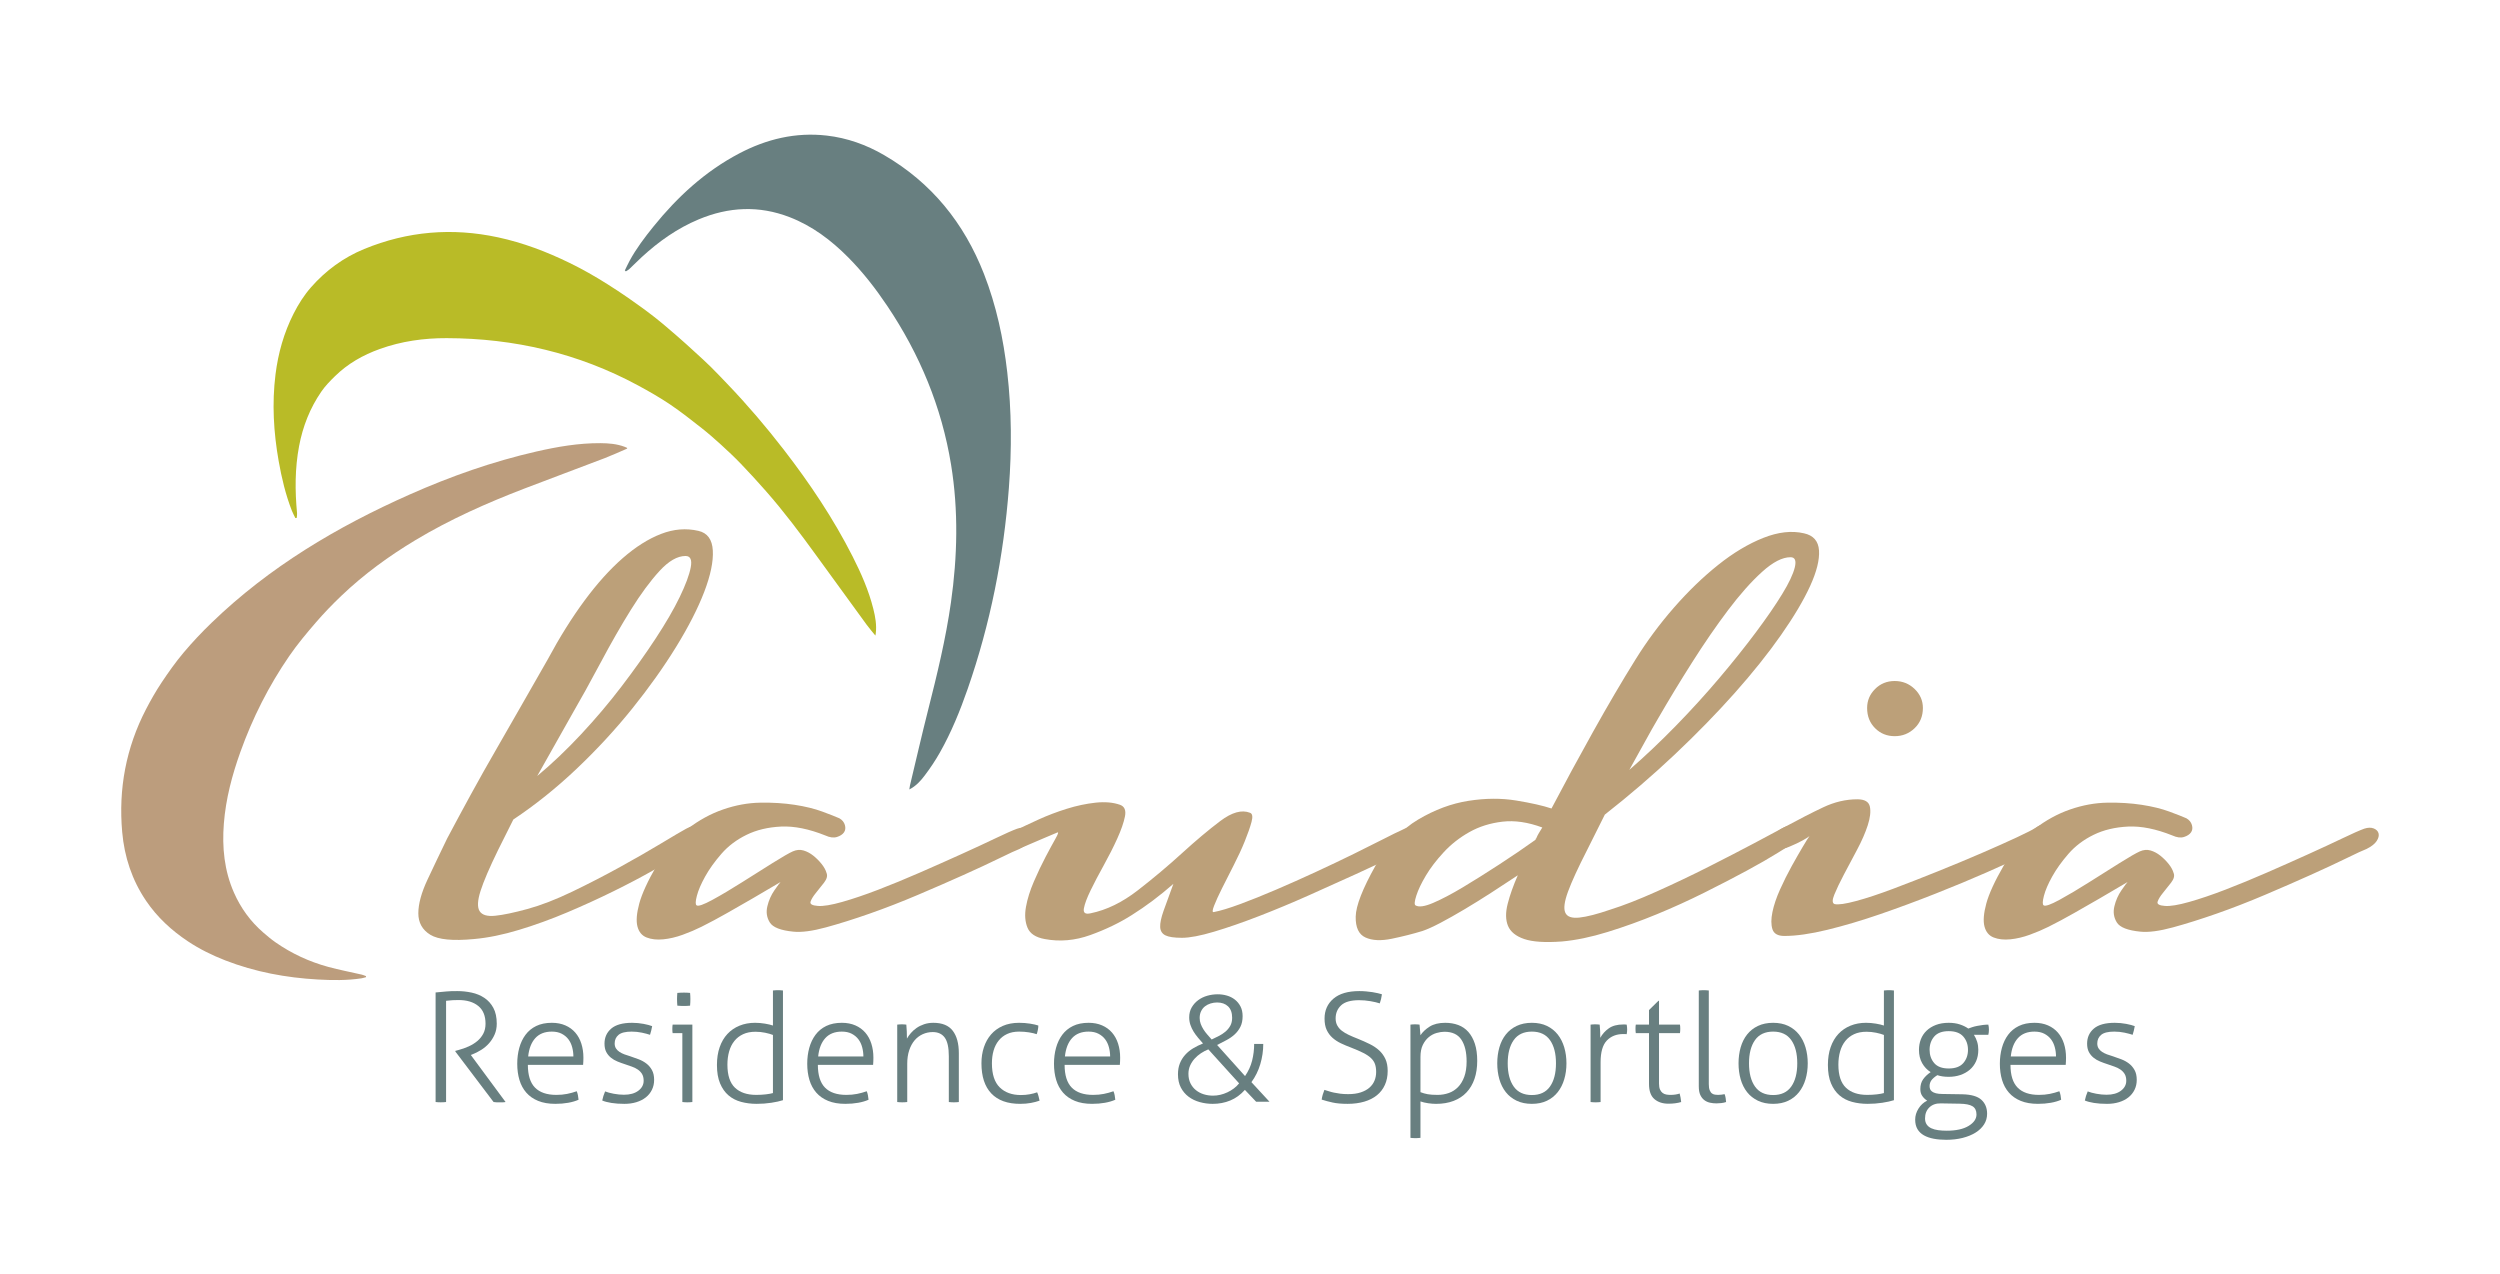 <?xml version="1.0" encoding="utf-8"?>
<!-- Generator: Adobe Illustrator 16.0.3, SVG Export Plug-In . SVG Version: 6.00 Build 0)  -->
<!DOCTYPE svg PUBLIC "-//W3C//DTD SVG 1.1//EN" "http://www.w3.org/Graphics/SVG/1.1/DTD/svg11.dtd">
<svg version="1.1" id="Ebene_1" xmlns="http://www.w3.org/2000/svg" xmlns:xlink="http://www.w3.org/1999/xlink" x="0px" y="0px"
	 width="2130.644px" height="1086.182px" viewBox="0 0 2130.644 1086.182" enable-background="new 0 0 2130.644 1086.182"
	 xml:space="preserve">
<g>
	<path fill-rule="evenodd" clip-rule="evenodd" fill="#B9BB27" d="M251.725,441.53c-1.006-2.083-2.129-4.121-2.97-6.259
		c-5.349-13.688-8.708-27.909-11.26-42.331c-4.324-24.472-5.775-49.063-2.702-73.786c2.266-18.145,7.145-35.513,15.448-51.885
		c4.115-8.111,8.958-15.758,14.913-22.524c12.54-14.237,27.604-25.276,45.218-32.516c36.954-15.197,75.043-18.367,114.086-9.954
		c21.245,4.576,41.393,12.244,60.891,21.75c11.054,5.389,21.708,11.448,32.101,18.009c6.091,3.848,12.145,7.801,18.063,11.93
		c7.35,5.158,14.699,10.364,21.771,15.895c6.773,5.271,13.264,10.917,19.77,16.539c5.18,4.455,10.228,9.099,15.271,13.714
		c4.501,4.097,9.01,8.18,13.338,12.445c4.854,4.774,9.526,9.758,14.24,14.672c17.13,17.872,33.162,36.673,48.276,56.274
		c22.064,28.573,42.072,58.457,58.445,90.693c7.258,14.325,13.741,28.988,17.659,44.658c1.732,6.845,2.962,13.8,2.106,20.918
		c-0.055,0.446-0.143,0.892-0.315,1.909c-2.673-3.288-5.194-6.137-7.431-9.208c-14.34-19.648-28.635-39.313-42.908-59.016
		c-13.661-18.846-27.619-37.463-42.998-54.949c-6.964-7.917-14.086-15.711-21.396-23.317c-5.396-5.61-11.105-10.94-16.851-16.2
		c-5.29-4.804-10.654-9.545-16.256-13.945c-8.914-6.988-17.791-14.046-27.148-20.353c-8.796-5.924-18.015-11.188-27.343-16.227
		c-50.868-27.466-105.456-40.134-163.075-40.279c-19.442-0.051-38.54,2.618-56.947,9.235c-14.351,5.126-27.365,12.533-38.276,23.244
		c-4.174,4.078-8.326,8.34-11.611,13.139c-9.667,14.03-15.761,29.621-18.929,46.382c-3.579,18.993-3.551,38.089-1.729,57.249
		c0.125,1.292-0.173,2.632-0.279,3.936C252.514,441.433,252.117,441.49,251.725,441.53z"/>
	<path fill-rule="evenodd" clip-rule="evenodd" fill="#BC9D7D" d="M534.473,382.336c-6.329,2.708-12.577,5.604-18.983,8.077
		c-22.806,8.713-45.666,17.192-68.442,25.924c-32.079,12.321-63.409,26.238-92.929,43.953
		c-22.641,13.604-43.893,29.088-63.038,47.334c-7.644,7.284-15.037,14.931-21.936,22.941c-7.948,9.206-15.79,18.6-22.666,28.599
		c-17.409,25.348-31.194,52.616-41.572,81.59c-7.107,19.812-12.464,40.04-14.127,61.122c-1.604,20.3,0.341,40.126,8.66,58.972
		c5.778,13.077,13.987,24.392,24.792,33.784c3.418,2.976,6.897,5.895,10.605,8.486c13.701,9.556,28.709,16.497,44.796,20.891
		c9.49,2.585,19.183,4.42,28.753,6.627c1.237,0.293,2.387,0.848,3.58,1.281c-0.019,0.304-0.056,0.58-0.074,0.885
		c-1.292,0.326-2.555,0.782-3.848,0.98c-12.367,1.88-24.783,1.689-37.203,0.999c-27.09-1.527-53.504-6.417-78.864-16.285
		c-11.187-4.354-21.881-9.619-31.889-16.284c-13.979-9.309-26.124-20.513-35.585-34.475c-12.012-17.709-18.487-37.433-20.368-58.612
		c-3.277-36.811,3.265-71.831,20.321-104.697c4.026-7.773,8.399-15.423,13.234-22.707c5.837-8.743,11.945-17.401,18.689-25.425
		c7.519-8.937,15.573-17.485,23.98-25.586c49.154-47.496,106.891-81.798,168.959-109.334
		c34.777-15.419,70.543-28.045,107.685-36.537c17.988-4.114,36.131-7.258,54.678-7.154c7.067,0.039,14.087,0.61,20.783,3.143
		c0.697,0.259,1.34,0.589,2.008,0.892C534.483,381.924,534.462,382.134,534.473,382.336z"/>
	<path fill-rule="evenodd" clip-rule="evenodd" fill="#687F80" d="M532.523,230.488c1.344-2.741,2.606-5.543,4.061-8.231
		c5.697-10.496,12.89-19.982,20.356-29.221c20.441-25.313,44.04-47.024,73.05-62.269c23.355-12.275,48.092-18.246,74.595-15.223
		c17.475,2.006,33.731,7.826,48.886,16.633c40.482,23.536,68.163,57.886,85.12,101.25c10.536,27.021,16.554,55.108,19.847,83.83
		c3.763,32.806,3.869,65.66,1.392,98.539c-4.453,58.592-15.813,115.788-35.123,171.331c-6.501,18.67-13.936,36.979-23.689,54.22
		c-3.826,6.764-8.165,13.277-12.864,19.472c-3.499,4.644-7.482,9.12-13.19,12.009c0.217-1.307,0.315-2.411,0.565-3.469
		c5.125-21.423,10.044-42.887,15.455-64.246c7.685-30.332,15.085-60.709,19.473-91.734c5.54-39.101,6.461-78.208,0.103-117.324
		c-7.992-49.188-26.7-94.083-54.399-135.355c-9.897-14.738-20.735-28.724-33.258-41.338c-14.486-14.589-30.646-26.829-49.99-34.302
		c-26.051-10.079-51.911-8.798-77.488,1.913c-18.18,7.604-33.991,18.802-48.419,32.069c-3.62,3.337-7.057,6.854-10.646,10.228
		c-0.852,0.811-1.965,1.345-2.97,2.023C533.097,231.033,532.81,230.758,532.523,230.488z"/>
	<g>
		<path fill="#BCA079" d="M381.075,714.632c6.264-11.834,12.967-24.289,20.107-37.347c7.133-13.059,14.534-26.194,22.196-39.434
			c7.658-13.227,15.15-26.288,22.46-39.174c7.313-12.876,14.273-25.072,20.894-36.561c10.096-18.804,20.544-35.519,31.341-50.14
			c10.789-14.627,21.675-26.719,32.645-36.302c10.969-9.573,21.847-16.455,32.644-20.632c10.786-4.18,21.414-5.042,31.862-2.612
			c7.658,1.746,11.748,7.314,12.27,16.715c0.528,9.402-1.913,21.151-7.302,35.256c-5.412,14.105-13.415,29.77-24.032,47.009
			c-10.628,17.235-23.07,34.733-37.347,52.491c-14.281,17.757-30.03,34.823-47.267,51.189c-17.24,16.372-35.258,30.816-54.063,43.35
			l-13.055,26.117c-7.316,14.975-12.276,26.555-14.887,34.733c-2.613,8.188-2.874,13.932-0.785,17.234
			c2.088,3.315,6.526,4.622,13.315,3.921c6.795-0.694,15.937-2.61,27.424-5.747c11.494-3.133,24.288-8.095,38.389-14.881
			c14.105-6.795,27.766-13.844,41.004-21.156c13.231-7.314,24.891-14.014,34.997-20.112c10.093-6.091,17.054-10.181,20.89-12.275
			c3.833-2.087,7.053-2.873,9.659-2.346c2.617,0.519,4.354,1.562,5.228,3.129c0.863,1.571,0.955,3.484,0.257,5.744
			c-0.693,2.27-2.265,4.271-4.695,6.011c-1.744,1.042-6.002,3.656-12.798,7.834c-6.792,4.18-15.235,9.14-25.331,14.883
			c-10.104,5.748-21.506,11.755-34.212,18.019c-12.713,6.271-25.853,12.274-39.436,18.018c-13.58,5.752-27.248,10.712-41,14.888
			c-13.76,4.182-26.558,6.795-38.394,7.838c-18.1,1.744-30.552,0.519-37.344-3.657c-6.787-4.182-10.188-10.272-10.188-18.282
			c0-8.007,2.614-17.578,7.838-28.726C369.581,738.488,375.157,726.828,381.075,714.632z M457.855,661.357
			c12.533-10.448,24.981-22.282,37.347-35.521c12.354-13.227,23.845-26.805,34.469-40.737c10.62-13.927,20.279-27.502,28.988-40.743
			c8.7-13.229,15.58-25.072,20.628-35.517c5.052-10.446,8.187-18.881,9.405-25.333c1.212-6.436-0.261-9.661-4.438-9.661
			c-6.968,0-14.365,4.27-22.195,12.798c-7.838,8.535-15.934,19.505-24.289,32.904c-8.355,13.407-16.895,28.292-25.596,44.657
			c-8.708,16.372-17.589,32.385-26.638,48.054L457.855,661.357z"/>
		<path fill="#BCA079" d="M703.341,712.019c-13.929-5.562-26.47-8.089-37.604-7.57c-11.152,0.523-20.984,2.869-29.513,7.051
			c-8.536,4.176-15.672,9.582-21.418,16.192c-5.745,6.617-10.363,13.059-13.836,19.329c-3.484,6.267-5.838,11.748-7.053,16.447
			c-1.227,4.701-1.304,7.409-0.261,8.099c1.388,1.042,5.914-0.52,13.576-4.701c7.658-4.176,16.014-9.142,25.074-14.885
			c9.049-5.748,17.758-11.23,26.113-16.451c8.359-5.224,14.104-8.532,17.236-9.925c3.139-1.389,6.182-1.65,9.141-0.787
			c2.955,0.874,5.746,2.355,8.359,4.44c2.61,2.091,4.96,4.442,7.053,7.051c2.089,2.614,3.477,5.142,4.178,7.575
			c1.043,2.439,0.342,5.225-2.089,8.358c-2.441,3.137-4.795,6.098-7.056,8.88c-2.27,2.787-3.741,5.22-4.436,7.315
			c-0.704,2.085,1.389,3.31,6.264,3.652c4.526,0.351,11.402-0.783,20.632-3.394c9.226-2.614,19.501-6.091,30.82-10.448
			c11.311-4.354,23.153-9.222,35.515-14.624c12.36-5.393,24.108-10.617,35.258-15.672c11.143-5.039,20.894-9.573,29.249-13.576
			c8.355-4,14.445-6.702,18.282-8.099c3.135-1.042,5.826-1.122,8.095-0.259c2.258,0.874,3.657,2.267,4.182,4.176
			c0.518,1.92,0,4.097-1.571,6.527c-1.567,2.44-4.438,4.701-8.616,6.794c-2.794,1.044-8.447,3.658-16.976,7.834
			c-8.536,4.182-18.8,8.969-30.816,14.362c-12.012,5.404-24.985,11.058-38.914,16.979c-13.929,5.919-27.601,11.23-41.004,15.931
			c-13.403,4.701-25.849,8.616-37.344,11.751c-11.49,3.133-20.72,4.357-27.681,3.652c-10.8-1.044-17.5-3.652-20.11-7.831
			c-2.61-4.18-3.315-8.791-2.089-13.846c1.215-5.042,3.216-9.569,6.01-13.58c2.779-3.996,4.52-6.347,5.221-7.047
			c-0.701,0.345-3.224,1.827-7.574,4.441c-4.357,2.606-9.843,5.83-16.45,9.66c-6.623,3.838-13.764,7.924-21.418,12.275
			c-7.662,4.358-14.979,8.269-21.939,11.753c-4.879,2.434-10.184,4.701-15.929,6.788c-5.745,2.091-11.308,3.394-16.712,3.917
			c-5.396,0.523-10.099,0-14.104-1.571c-3.998-1.562-6.611-4.701-7.834-9.4c-1.216-4.701-0.694-11.228,1.567-19.586
			c2.269-8.357,7.229-19.147,14.887-32.383c7.661-13.228,16.369-23.584,26.113-31.075c9.743-7.484,19.931-13.059,30.559-16.715
			c10.617-3.659,21.153-5.567,31.602-5.744c10.441-0.174,20.188,0.44,29.245,1.826c9.05,1.394,16.888,3.313,23.507,5.748
			c6.611,2.439,11.487,4.358,14.626,5.744c2.43,1.397,3.998,3.313,4.699,5.744c0.69,2.441,0.433,4.53-0.782,6.27
			c-1.227,1.744-3.227,3.047-6.006,3.917C710.474,714.199,707.17,713.77,703.341,712.019z"/>
		<path fill="#BCA079" d="M865.255,707.842c5.569-2.784,12.185-5.914,19.854-9.402c7.651-3.477,15.662-6.527,24.021-9.142
			c8.354-2.611,16.534-4.344,24.553-5.218c8.003-0.866,14.964-0.264,20.893,1.826c3.825,1.394,5.217,4.705,4.174,9.923
			c-1.042,5.225-3.22,11.487-6.531,18.802s-7.141,14.885-11.487,22.719c-4.357,7.838-8.098,14.979-11.229,21.416
			c-3.132,6.45-5.056,11.581-5.745,15.412c-0.701,3.833,1.215,5.22,5.745,4.176c13.579-2.779,26.979-9.311,40.218-19.588
			c13.23-10.264,25.765-20.802,37.607-31.596c11.832-10.792,22.721-19.933,32.645-27.424c9.927-7.484,18.363-9.833,25.331-7.051
			c2.089,0.701,2.526,3.315,1.311,7.834c-1.226,4.527-3.139,10.011-5.749,16.455c-2.61,6.445-5.745,13.232-9.405,20.366
			c-3.649,7.141-6.968,13.671-9.92,19.588c-2.963,5.925-5.224,10.888-6.788,14.885c-1.567,4.011-1.659,5.839-0.265,5.488
			c5.57-1.048,13.059-3.308,22.461-6.792c9.401-3.475,19.586-7.573,30.556-12.274c10.974-4.699,22.28-9.743,33.951-15.144
			c11.659-5.396,22.46-10.531,32.383-15.412c9.92-4.874,18.455-9.141,25.596-12.798c7.134-3.654,11.925-6.004,14.366-7.051
			c4.519-2.43,8.263-3.473,11.229-3.13c2.952,0.346,4.872,1.483,5.738,3.389c0.866,1.922,0.521,4.271-1.039,7.054
			c-1.567,2.792-4.625,5.575-9.145,8.358c-1.392,0.701-6.183,3.051-14.366,7.05c-8.187,4.009-18.363,8.798-30.551,14.365
			c-12.196,5.575-25.512,11.577-39.961,18.019c-14.45,6.448-28.643,12.361-42.564,17.759c-13.936,5.404-26.727,9.844-38.39,13.317
			c-11.671,3.488-20.812,5.228-27.424,5.228c-6.618,0-11.318-0.698-14.101-2.095c-2.79-1.386-4.273-3.735-4.446-7.046
			c-0.172-3.306,0.786-7.917,2.878-13.846c2.09-5.916,4.869-13.576,8.356-22.978c-11.491,10.102-23.334,18.979-35.52,26.637
			c-10.448,6.617-22.195,12.274-35.254,16.974c-13.059,4.701-26.036,5.839-38.915,3.398c-7.661-1.386-12.533-4.613-14.622-9.665
			c-2.093-5.039-2.533-10.968-1.307-17.761c1.215-6.789,3.477-14.008,6.787-21.677c3.309-7.649,6.616-14.621,9.928-20.887
			c3.304-6.271,6.087-11.404,8.355-15.412c2.262-3.996,2.874-5.823,1.828-5.481c-3.484,1.394-7.401,3.047-11.752,4.962
			c-4.357,1.917-9.842,4.266-16.45,7.047c-3.139,1.396-5.918,1.751-8.359,1.05c-2.431-0.698-4.086-1.826-4.96-3.397
			c-0.866-1.566-0.866-3.398,0-5.483C860.647,711.499,862.476,709.59,865.255,707.842z"/>
		<path fill="#BCA079" d="M1172.373,737.614c10.103-17.758,22.199-30.816,36.3-39.174c14.102-8.357,28.375-13.661,42.832-15.927
			c14.439-2.26,28.022-2.354,40.736-0.261c12.709,2.087,22.717,4.357,30.033,6.788c11.139-21.234,22.981-43.09,35.516-65.548
			c12.544-22.461,24.549-42.915,36.043-61.375c9.747-15.67,20.71-30.464,32.905-44.394c12.188-13.927,24.722-26.029,37.611-36.303
			c12.871-10.27,25.669-17.932,38.387-22.983c12.706-5.046,24.284-6.349,34.733-3.917c8.006,1.75,12.275,6.621,12.797,14.626
			c0.518,8.016-2.012,18.108-7.57,30.292c-5.576,12.196-13.847,26.117-24.813,41.786c-10.966,15.672-24.119,32.121-39.433,49.361
			c-15.33,17.234-32.383,34.733-51.194,52.491c-18.8,17.763-38.65,34.823-59.535,51.186l-15.151,30.297
			c-7.658,14.975-13.055,26.73-16.193,35.26c-3.136,8.53-3.918,14.542-2.343,18.018c1.557,3.484,5.559,4.877,12.005,4.178
			c6.443-0.694,15.231-2.953,26.382-6.792c11.142-3.477,24.284-8.618,39.432-15.404c15.151-6.795,29.942-13.844,44.399-21.156
			c14.439-7.314,27.42-14.014,38.915-20.112c11.486-6.091,19.145-10.181,22.981-12.275c3.473-2.087,6.432-2.873,8.873-2.346
			c2.435,0.519,4.182,1.562,5.228,3.129c1.047,1.571,1.219,3.484,0.519,5.744c-0.698,2.27-2.266,4.271-4.699,6.011
			c-1.748,1.042-6.095,3.743-13.056,8.093c-6.975,4.358-15.756,9.4-26.377,15.153c-10.628,5.744-22.545,11.928-35.783,18.538
			c-13.234,6.622-26.814,12.798-40.735,18.542c-13.937,5.744-27.945,10.799-42.047,15.144c-14.101,4.365-27.082,7.056-38.914,8.099
			c-14.281,1.046-24.994,0.354-32.127-2.087c-7.141-2.432-11.744-6.181-13.837-11.23c-2.089-5.044-2.177-11.311-0.264-18.802
			c1.912-7.483,4.783-15.583,8.616-24.289c-7.306,4.877-14.876,9.845-22.718,14.887c-7.834,5.048-15.404,9.749-22.721,14.101
			c-7.313,4.358-14.101,8.185-20.367,11.493c-6.274,3.31-11.495,5.665-15.677,7.051c-8.015,2.436-16.616,4.617-25.853,6.527
			c-9.219,1.92-16.715,1.565-22.453-1.048c-5.749-2.606-8.528-8.522-8.362-17.758
			C1155.577,772.006,1161.234,757.464,1172.373,737.614z M1309.22,714.632c0.693-1.736,1.477-3.302,2.35-4.701
			c0.866-1.386,1.832-2.952,2.871-4.699c-12.196-4.521-23.503-6.177-33.951-4.962c-10.448,1.225-19.847,4.178-28.202,8.879
			c-8.359,4.699-15.669,10.446-21.936,17.238c-6.274,6.787-11.322,13.404-15.147,19.845c-3.84,6.449-6.531,12.106-8.099,16.976
			c-1.567,4.881-1.828,7.667-0.782,8.358c2.779,1.748,7.835,1.042,15.141-2.088c7.313-3.137,15.756-7.573,25.339-13.316
			c9.573-5.751,19.85-12.188,30.808-19.329c10.978-7.133,21.333-14.186,31.088-21.157
			C1308.698,714.986,1308.867,714.632,1309.22,714.632z M1413.155,612.259c-3.48,5.929-7.232,12.535-11.23,19.848
			c-4.002,7.315-8.443,15.325-13.319,24.026c13.591-11.831,26.906-24.459,39.961-37.867c13.063-13.405,25.335-26.904,36.822-40.48
			c11.494-13.582,21.852-26.548,31.081-38.915c9.225-12.352,16.714-23.239,22.452-32.645c5.757-9.401,9.317-16.976,10.713-22.721
			c1.384-5.744,0.173-8.616-3.653-8.616c-6.968,0-15.066,4.175-24.285,12.533c-9.236,8.357-18.892,19.245-28.995,32.645
			c-10.099,13.413-20.286,28.204-30.552,44.399C1431.875,580.659,1422.212,596.59,1413.155,612.259z"/>
		<path fill="#BCA079" d="M1520.232,705.232c12.883-6.96,24.112-12.708,33.694-17.234c9.574-4.525,19.229-6.795,28.984-6.795
			c6.271,0,9.831,2.094,10.705,6.27c0.866,4.182,0.265,9.492-1.828,15.929c-2.089,6.45-5.14,13.411-9.131,20.895
			c-4.016,7.491-7.76,14.545-11.233,21.151c-3.487,6.617-6.183,12.274-8.095,16.976c-1.924,4.701-1.832,7.401,0.257,8.097
			c3.139,0.701,9.226-0.172,18.279-2.614c9.057-2.429,19.593-5.916,31.608-10.443c12.005-4.521,24.715-9.484,38.122-14.885
			c13.399-5.393,25.944-10.62,37.611-15.672c11.659-5.042,21.583-9.479,29.77-13.317c8.18-3.831,13.319-6.441,15.412-7.834
			c3.473-2.434,6.695-3.398,9.654-2.875c2.963,0.521,4.968,1.658,6.014,3.394c1.047,1.751,1.047,4.011,0,6.795
			c-1.046,2.786-3.487,5.218-7.316,7.306c-2.085,1.044-7.665,3.752-16.715,8.099c-9.054,4.358-20.111,9.4-33.166,15.147
			c-13.055,5.744-27.508,11.755-43.349,18.018c-15.849,6.267-31.603,12.105-47.268,17.499c-15.676,5.4-30.65,9.841-44.921,13.317
			c-14.287,3.484-26.469,5.225-36.562,5.225c-5.568,0-8.964-1.91-10.183-5.744c-1.224-3.827-1.224-8.7,0-14.624
			c1.219-5.918,3.388-12.361,6.523-19.325c3.131-6.964,6.438-13.582,9.919-19.852c3.48-6.265,6.612-11.748,9.409-16.449
			c2.779-4.701,4.699-7.747,5.738-9.141c-0.701,0.701-2.606,1.914-5.738,3.655c-3.135,1.748-6.795,3.487-10.969,5.22
			c-3.841,1.751-6.869,2.184-9.146,1.311c-2.258-0.867-3.737-2.261-4.435-4.181c-0.694-1.909-0.437-4.176,0.782-6.79
			C1513.882,709.149,1516.407,706.979,1520.232,705.232z M1638.805,603.379c0,6.971-2.356,12.715-7.056,17.237
			c-4.703,4.53-10.36,6.792-16.972,6.792c-6.623,0-12.196-2.262-16.716-6.792c-4.533-4.522-6.795-10.266-6.795-17.237
			c0-6.263,2.262-11.662,6.795-16.192c4.52-4.52,10.093-6.787,16.716-6.787c6.611,0,12.269,2.267,16.972,6.787
			C1636.448,591.717,1638.805,597.116,1638.805,603.379z"/>
		<path fill="#BCA079" d="M1851.371,712.019c-13.93-5.562-26.462-8.089-37.604-7.57c-11.146,0.523-20.984,2.869-29.513,7.051
			c-8.535,4.176-15.669,9.582-21.414,16.192c-5.749,6.617-10.36,13.059-13.837,19.329c-3.487,6.267-5.841,11.748-7.053,16.447
			c-1.226,4.701-1.303,7.409-0.264,8.099c1.388,1.042,5.922-0.52,13.583-4.701c7.651-4.176,16.015-9.142,25.067-14.885
			c9.046-5.748,17.761-11.23,26.116-16.451c8.359-5.224,14.102-8.532,17.236-9.925c3.139-1.389,6.183-1.65,9.142-0.787
			c2.955,0.874,5.741,2.355,8.355,4.44c2.614,2.091,4.964,4.442,7.061,7.051c2.084,2.614,3.469,5.142,4.17,7.575
			c1.046,2.439,0.349,5.225-2.086,8.358c-2.44,3.137-4.798,6.098-7.059,8.88c-2.266,2.787-3.741,5.22-4.429,7.315
			c-0.708,2.085,1.385,3.31,6.26,3.652c4.526,0.351,11.403-0.783,20.632-3.394c9.227-2.614,19.502-6.091,30.816-10.448
			c11.314-4.354,23.155-9.222,35.516-14.624c12.361-5.393,24.112-10.617,35.262-15.672c11.142-5.039,20.889-9.573,29.248-13.576
			c8.355-4,14.45-6.702,18.283-8.099c3.135-1.042,5.822-1.122,8.091-0.259c2.259,0.874,3.66,2.267,4.182,4.176
			c0.518,1.92,0,4.097-1.568,6.527c-1.566,2.44-4.438,4.701-8.616,6.794c-2.797,1.044-8.447,3.658-16.971,7.834
			c-8.543,4.182-18.805,8.969-30.816,14.362c-12.016,5.404-24.993,11.058-38.915,16.979c-13.937,5.919-27.607,11.23-41.008,15.931
			c-13.402,4.701-25.852,8.616-37.346,11.751c-11.487,3.133-20.717,4.357-27.677,3.652c-10.801-1.044-17.497-3.652-20.111-7.831
			c-2.605-4.18-3.315-8.791-2.088-13.846c1.215-5.042,3.216-9.569,6.006-13.58c2.778-3.996,4.519-6.347,5.228-7.047
			c-0.709,0.345-3.234,1.827-7.577,4.441c-4.354,2.606-9.839,5.83-16.455,9.66c-6.618,3.838-13.759,7.924-21.413,12.275
			c-7.662,4.358-14.975,8.269-21.936,11.753c-4.883,2.434-10.191,4.701-15.934,6.788c-5.745,2.091-11.307,3.394-16.715,3.917
			c-5.393,0.523-10.092,0-14.101-1.571c-3.998-1.562-6.604-4.701-7.834-9.4c-1.22-4.701-0.698-11.228,1.567-19.586
			c2.269-8.357,7.231-19.147,14.887-32.383c7.658-13.228,16.366-23.584,26.113-31.075c9.739-7.484,19.931-13.059,30.555-16.715
			c10.621-3.659,21.157-5.567,31.605-5.744c10.44-0.174,20.188,0.44,29.241,1.826c9.057,1.394,16.89,3.313,23.51,5.748
			c6.607,2.439,11.487,4.358,14.622,5.744c2.431,1.397,3.997,3.313,4.698,5.744c0.694,2.441,0.438,4.53-0.781,6.27
			c-1.223,1.744-3.223,3.047-6.006,3.917C1858.503,714.199,1855.204,713.77,1851.371,712.019z"/>
	</g>
	<g>
		<path fill="#687F80" d="M371.24,845.828c1.898-0.173,3.558-0.327,4.979-0.448c1.425-0.132,2.801-0.264,4.141-0.393
			c1.337-0.128,2.735-0.217,4.2-0.261c1.469-0.04,3.19-0.062,5.177-0.062c4.137,0,8.212,0.429,12.221,1.295
			c4.01,0.863,7.607,2.346,10.797,4.464c3.194,2.107,5.757,4.952,7.699,8.532c1.938,3.576,2.907,8.081,2.907,13.521
			c0,3.359-0.603,6.417-1.81,9.175c-1.208,2.764-2.779,5.242-4.722,7.441c-1.938,2.199-4.182,4.097-6.726,5.686
			c-2.54,1.597-5.15,2.908-7.823,3.939l-1.035,0.393l29.619,40.097c-0.866,0.172-1.726,0.257-2.588,0.257c-0.863,0-1.726,0-2.589,0
			c-0.862,0-1.699,0-2.521,0c-0.818,0-1.66-0.085-2.519-0.257l-32.593-43.071v-0.521l2.846-0.774
			c2.929-0.771,5.774-1.788,8.535-3.036c2.761-1.252,5.194-2.757,7.306-4.527c2.11-1.762,3.817-3.858,5.11-6.274
			c1.292-2.412,1.938-5.261,1.938-8.528c0-6.736-2.066-11.773-6.208-15.133c-4.137-3.366-9.743-5.048-16.813-5.048
			c-1.807,0-3.491,0.044-5.04,0.128c-1.554,0.085-3.407,0.257-5.563,0.518v86.266c-0.605,0.084-1.336,0.143-2.199,0.194
			c-0.862,0.04-1.638,0.063-2.327,0.063c-0.774,0-1.553-0.022-2.327-0.063c-0.779-0.052-1.469-0.11-2.071-0.194V845.828z"/>
		<path fill="#687F80" d="M449.874,907.519c0,8.8,2.026,15.262,6.079,19.395c4.054,4.145,10.133,6.215,18.239,6.215
			c3.274,0,6.314-0.279,9.115-0.844c2.801-0.555,5.539-1.312,8.213-2.258c0.433,0.946,0.777,2.114,1.035,3.487
			c0.26,1.377,0.429,2.636,0.518,3.752c-2.501,1.119-5.434,1.979-8.793,2.58c-3.363,0.606-7.03,0.915-10.995,0.915
			c-5.69,0-10.584-0.845-14.682-2.526c-4.093-1.678-7.456-4.027-10.088-7.049c-2.629-3.014-4.571-6.615-5.818-10.793
			c-1.249-4.182-1.873-8.777-1.873-13.778c0-4.828,0.58-9.358,1.744-13.583c1.164-4.218,2.93-7.93,5.301-11.117
			c2.371-3.193,5.411-5.694,9.12-7.503c3.707-1.814,8.149-2.721,13.322-2.721c4.31,0,8.146,0.731,11.509,2.203
			c3.363,1.468,6.187,3.509,8.474,6.145c2.283,2.629,4.009,5.779,5.173,9.439c1.163,3.667,1.747,7.651,1.747,11.96
			c0,0.778-0.022,1.77-0.066,2.978c-0.044,1.211-0.109,2.243-0.194,3.102H449.874z M488.675,900.408
			c0-2.673-0.346-5.301-1.035-7.886c-0.69-2.592-1.766-4.861-3.231-6.795c-1.468-1.942-3.362-3.51-5.689-4.721
			c-2.328-1.208-5.133-1.81-8.407-1.81c-6.039,0-10.734,1.861-14.098,5.558c-3.363,3.708-5.39,8.929-6.079,15.654H488.675z"/>
		<path fill="#687F80" d="M515.706,930.155c1.895,0.774,4.354,1.439,7.371,2.004c3.019,0.563,5.907,0.841,8.668,0.841
			c5.173,0,9.267-1.146,12.283-3.425c3.019-2.283,4.527-5.107,4.527-8.477c0-2.327-0.451-4.247-1.354-5.752
			c-0.907-1.509-2.118-2.779-3.624-3.811c-1.509-1.042-3.216-1.883-5.106-2.525c-1.897-0.646-3.837-1.318-5.822-2.012
			c-2.155-0.683-4.292-1.461-6.402-2.328c-2.115-0.859-3.987-1.957-5.624-3.29c-1.642-1.344-2.956-2.962-3.947-4.854
			c-0.991-1.898-1.486-4.269-1.486-7.111c0-5.257,1.916-9.527,5.753-12.812c3.839-3.268,9.769-4.913,17.786-4.913
			c3.363,0,6.616,0.312,9.766,0.907c3.146,0.609,5.58,1.255,7.306,1.942c-0.43,2.5-1.035,4.956-1.81,7.375
			c-1.811-0.609-4.119-1.215-6.921-1.817c-2.805-0.602-5.712-0.903-8.729-0.903c-5.261,0-8.987,0.925-11.187,2.779
			c-2.202,1.861-3.297,4.295-3.297,7.306c0,1.645,0.364,3.043,1.095,4.211c0.733,1.16,1.725,2.147,2.977,2.97
			c1.252,0.822,2.673,1.534,4.27,2.133c1.594,0.609,3.297,1.167,5.107,1.685c2.327,0.778,4.677,1.612,7.048,2.515
			c2.372,0.907,4.53,2.096,6.469,3.564s3.532,3.315,4.784,5.559c1.248,2.247,1.876,5.04,1.876,8.407
			c0,3.103-0.628,5.929-1.876,8.466c-1.252,2.555-2.996,4.703-5.235,6.473c-2.246,1.77-4.916,3.123-8.018,4.074
			c-3.106,0.951-6.513,1.425-10.221,1.425c-4.142,0-7.823-0.257-11.058-0.778c-3.234-0.518-5.841-1.212-7.823-2.07
			C513.768,935.327,514.586,932.739,515.706,930.155z"/>
		<path fill="#687F80" d="M581.534,880.491h-8.275c-0.088-0.43-0.154-0.951-0.194-1.553c-0.044-0.602-0.066-1.248-0.066-1.941
			c0-0.687,0.022-1.381,0.066-2.071c0.04-0.687,0.106-1.245,0.194-1.682h16.814v65.965c-0.518,0.084-1.23,0.143-2.137,0.194
			c-0.903,0.04-1.615,0.063-2.133,0.063c-0.434,0-1.124-0.022-2.07-0.063c-0.947-0.052-1.682-0.11-2.199-0.194V880.491z
			 M577.268,857.081c-0.088-0.775-0.153-1.726-0.194-2.842c-0.044-1.127-0.065-2.07-0.065-2.849c0-0.69,0.021-1.549,0.065-2.588
			c0.041-1.035,0.106-1.894,0.194-2.588c0.775-0.084,1.726-0.151,2.846-0.191c1.119-0.041,2.07-0.063,2.845-0.063
			c0.687,0,1.55,0.022,2.585,0.063c1.035,0.04,1.897,0.106,2.588,0.191c0.084,0.694,0.15,1.553,0.194,2.588
			c0.041,1.04,0.066,1.898,0.066,2.588c0,0.778-0.025,1.722-0.066,2.849c-0.044,1.117-0.11,2.067-0.194,2.842
			c-0.69,0.091-1.553,0.15-2.588,0.194c-1.035,0.047-1.898,0.069-2.585,0.069c-0.774,0-1.726-0.022-2.845-0.069
			C578.993,857.231,578.043,857.172,577.268,857.081z"/>
		<path fill="#687F80" d="M658.747,844.146c0.518-0.084,1.247-0.146,2.198-0.194c0.947-0.041,1.638-0.066,2.07-0.066
			c0.515,0,1.23,0.026,2.133,0.066c0.903,0.048,1.616,0.11,2.134,0.194v93.51c-2.673,0.858-5.991,1.589-9.956,2.19
			c-3.969,0.606-8.106,0.915-12.42,0.915c-4.743,0-9.182-0.565-13.319-1.682c-4.142-1.123-7.717-2.974-10.738-5.565
			c-3.018-2.585-5.407-5.988-7.173-10.213c-1.77-4.226-2.654-9.446-2.654-15.654c0-5.687,0.777-10.75,2.327-15.195
			c1.553-4.435,3.752-8.187,6.597-11.252c2.85-3.058,6.274-5.407,10.283-7.044c4.009-1.641,8.426-2.464,13.257-2.464
			c2.846,0,5.668,0.242,8.47,0.716c2.805,0.477,5.066,1.009,6.792,1.611V844.146z M658.747,882.044
			c-1.726-0.694-3.925-1.318-6.598-1.876c-2.673-0.565-5.43-0.844-8.275-0.844c-4.057,0-7.566,0.694-10.539,2.071
			c-2.978,1.38-5.456,3.3-7.438,5.756c-1.986,2.456-3.473,5.408-4.464,8.858c-0.991,3.447-1.487,7.248-1.487,11.381
			c0,8.965,2.133,15.503,6.403,19.593c4.269,4.097,10.323,6.146,18.172,6.146c2.846,0,5.562-0.15,8.146-0.451
			c2.588-0.302,4.614-0.673,6.08-1.098V882.044z"/>
		<path fill="#687F80" d="M697.029,907.519c0,8.8,2.023,15.262,6.076,19.395c4.053,4.145,10.133,6.215,18.238,6.215
			c3.275,0,6.314-0.279,9.119-0.844c2.801-0.555,5.536-1.312,8.209-2.258c0.434,0.946,0.778,2.114,1.035,3.487
			c0.261,1.377,0.434,2.636,0.518,3.752c-2.499,1.119-5.429,1.979-8.792,2.58c-3.363,0.606-7.027,0.915-10.995,0.915
			c-5.69,0-10.585-0.845-14.678-2.526c-4.097-1.678-7.46-4.027-10.089-7.049c-2.632-3.014-4.57-6.615-5.818-10.793
			c-1.252-4.182-1.876-8.777-1.876-13.778c0-4.828,0.58-9.358,1.743-13.583c1.164-4.218,2.934-7.93,5.302-11.117
			c2.372-3.193,5.411-5.694,9.119-7.503c3.708-1.814,8.15-2.721,13.323-2.721c4.31,0,8.146,0.731,11.513,2.203
			c3.359,1.468,6.186,3.509,8.469,6.145c2.284,2.629,4.01,5.779,5.173,9.439c1.164,3.667,1.744,7.651,1.744,11.96
			c0,0.778-0.019,1.77-0.063,2.978c-0.044,1.211-0.109,2.243-0.19,3.102H697.029z M735.831,900.408c0-2.673-0.35-5.301-1.035-7.886
			c-0.694-2.592-1.771-4.861-3.235-6.795c-1.468-1.942-3.362-3.51-5.689-4.721c-2.328-1.208-5.133-1.81-8.407-1.81
			c-6.036,0-10.734,1.861-14.098,5.558c-3.362,3.708-5.389,8.929-6.079,15.654H735.831z"/>
		<path fill="#687F80" d="M764.668,873.244c0.687-0.081,1.358-0.143,2.001-0.187c0.649-0.047,1.273-0.07,1.879-0.07
			c0.69,0,1.337,0.022,1.938,0.07c0.603,0.044,1.248,0.106,1.942,0.187c0.169,1.553,0.301,3.495,0.386,5.823
			c0.088,2.328,0.132,4.354,0.132,6.08c0.859-1.553,1.979-3.127,3.359-4.721c1.38-1.589,2.995-3.036,4.85-4.332
			c1.854-1.296,3.99-2.35,6.406-3.172c2.412-0.815,5.04-1.23,7.886-1.23c7.588,0,13.105,2.269,16.557,6.795
			c3.448,4.527,5.173,10.885,5.173,19.072v41.65c-0.518,0.084-1.229,0.143-2.133,0.194c-0.907,0.04-1.619,0.063-2.137,0.063
			c-0.43,0-1.119-0.022-2.07-0.063c-0.947-0.052-1.678-0.11-2.195-0.194v-39.058c0-7.328-1.146-12.593-3.429-15.779
			c-2.288-3.194-5.713-4.791-10.283-4.791c-3.019,0-5.863,0.609-8.536,1.813c-2.672,1.204-4.978,2.955-6.916,5.235
			c-1.942,2.291-3.473,5.107-4.593,8.477c-1.12,3.366-1.682,7.199-1.682,11.509v32.593c-0.518,0.084-1.229,0.143-2.133,0.194
			c-0.906,0.04-1.615,0.063-2.133,0.063c-0.434,0-1.124-0.022-2.07-0.063c-0.951-0.052-1.682-0.11-2.199-0.194V873.244z"/>
		<path fill="#687F80" d="M883.912,930.93c0.43,0.859,0.841,2.026,1.229,3.495c0.386,1.462,0.664,2.669,0.841,3.616
			c-2.158,0.774-4.615,1.425-7.372,1.942c-2.761,0.521-5.822,0.778-9.185,0.778c-10.779,0-18.97-2.955-24.575-8.859
			c-5.603-5.907-8.404-14.464-8.404-25.672c0-4.919,0.688-9.468,2.071-13.649c1.377-4.182,3.403-7.827,6.079-10.929
			c2.669-3.103,6.014-5.537,10.022-7.306c4.01-1.762,8.643-2.654,13.903-2.654c3.274,0,6.398,0.242,9.372,0.716
			c2.978,0.477,5.327,1.009,7.049,1.611c0,1.123-0.15,2.419-0.451,3.88c-0.301,1.469-0.624,2.636-0.97,3.495
			c-1.725-0.602-3.902-1.123-6.53-1.549c-2.629-0.43-5.456-0.65-8.47-0.65c-3.881,0-7.266,0.672-10.154,2.004
			c-2.89,1.34-5.302,3.216-7.24,5.628c-1.942,2.416-3.388,5.265-4.336,8.532c-0.951,3.278-1.42,6.902-1.42,10.87
			c0,9.311,2.217,16.142,6.659,20.497c4.438,4.354,10.452,6.53,18.044,6.53c2.584,0,5.059-0.208,7.435-0.646
			C879.881,932.182,882.014,931.624,883.912,930.93z"/>
		<path fill="#687F80" d="M907.319,907.519c0,8.8,2.026,15.262,6.079,19.395c4.054,4.145,10.133,6.215,18.235,6.215
			c3.278,0,6.318-0.279,9.119-0.844c2.802-0.555,5.54-1.312,8.212-2.258c0.431,0.946,0.775,2.114,1.035,3.487
			c0.258,1.377,0.431,2.636,0.519,3.752c-2.504,1.119-5.434,1.979-8.797,2.58c-3.362,0.606-7.026,0.915-10.991,0.915
			c-5.69,0-10.584-0.845-14.681-2.526c-4.094-1.678-7.457-4.027-10.085-7.049c-2.636-3.014-4.574-6.615-5.822-10.793
			c-1.252-4.182-1.873-8.777-1.873-13.778c0-4.828,0.58-9.358,1.744-13.583c1.164-4.218,2.93-7.93,5.301-11.117
			c2.372-3.193,5.412-5.694,9.12-7.503c3.708-1.814,8.146-2.721,13.322-2.721c4.311,0,8.146,0.731,11.51,2.203
			c3.362,1.468,6.186,3.509,8.473,6.145c2.279,2.629,4.009,5.779,5.173,9.439c1.164,3.667,1.743,7.651,1.743,11.96
			c0,0.778-0.021,1.77-0.062,2.978c-0.048,1.211-0.11,2.243-0.195,3.102H907.319z M946.12,900.408c0-2.673-0.345-5.301-1.035-7.886
			c-0.69-2.592-1.766-4.861-3.23-6.795c-1.469-1.942-3.367-3.51-5.694-4.721c-2.327-1.208-5.128-1.81-8.403-1.81
			c-6.039,0-10.734,1.861-14.102,5.558c-3.358,3.708-5.389,8.929-6.075,15.654H946.12z"/>
		<path fill="#687F80" d="M1061.099,917.093c2.845-4.145,4.85-8.521,6.014-13.128c1.163-4.611,1.747-9.38,1.747-14.292h7.761
			c0,5.863-0.841,11.616-2.522,17.266c-1.681,5.649-4.203,10.756-7.566,15.331l15.391,16.675h-11.381l-9.571-10.085
			c-3.708,4.141-7.867,7.162-12.481,9.054c-4.611,1.897-9.593,2.849-14.938,2.849c-3.796,0-7.479-0.5-11.058-1.495
			c-3.579-0.983-6.748-2.521-9.505-4.585c-2.761-2.07-4.96-4.677-6.597-7.827c-1.638-3.15-2.456-6.924-2.456-11.314
			c0-3.451,0.536-6.531,1.615-9.249c1.075-2.712,2.588-5.154,4.526-7.309s4.203-4.006,6.788-5.559
			c2.588-1.553,5.389-2.929,8.41-4.145c-1.38-1.549-2.782-3.161-4.203-4.842c-1.424-1.685-2.698-3.433-3.817-5.243
			c-1.12-1.806-2.027-3.73-2.714-5.756c-0.693-2.023-1.035-4.156-1.035-6.402c0-3.187,0.712-6.01,2.133-8.474
			c1.425-2.456,3.275-4.522,5.563-6.201c2.283-1.685,4.871-2.933,7.757-3.755c2.89-0.819,5.841-1.223,8.862-1.223
			c2.669,0,5.279,0.364,7.823,1.094c2.544,0.734,4.806,1.88,6.792,3.429c1.982,1.549,3.575,3.491,4.783,5.819
			c1.208,2.327,1.811,5.092,1.811,8.278c0,3.535-0.624,6.553-1.873,9.057c-1.252,2.5-2.89,4.677-4.916,6.524
			c-2.026,1.857-4.354,3.477-6.982,4.857c-2.632,1.377-5.286,2.757-7.955,4.134L1061.099,917.093z M1029.802,894.328
			c-2.159,0.866-4.248,1.968-6.274,3.293c-2.026,1.347-3.836,2.893-5.434,4.663c-1.593,1.77-2.867,3.729-3.814,5.881
			c-0.95,2.162-1.424,4.482-1.424,6.982c0,3.106,0.584,5.826,1.747,8.154c1.167,2.327,2.717,4.27,4.659,5.815
			c1.938,1.557,4.155,2.717,6.659,3.495c2.5,0.775,5.129,1.16,7.89,1.16c4.137,0,8.234-0.943,12.284-2.842
			c4.053-1.898,7.371-4.442,9.959-7.628L1029.802,894.328z M1023.333,872.665c0.602,1.597,1.377,3.15,2.327,4.655
			c0.947,1.517,2.049,2.978,3.297,4.398c1.252,1.425,2.481,2.827,3.689,4.204c1.979-0.947,4.009-1.942,6.08-2.974
			c2.066-1.032,3.942-2.269,5.624-3.682c1.678-1.424,3.058-3.083,4.138-4.981c1.075-1.898,1.619-4.182,1.619-6.855
			c0-4.309-1.168-7.569-3.495-9.769c-2.328-2.199-5.431-3.293-9.311-3.293c-1.898,0-3.752,0.28-5.562,0.837
			c-1.811,0.565-3.407,1.377-4.788,2.456c-1.38,1.083-2.474,2.463-3.292,4.141c-0.826,1.681-1.23,3.601-1.23,5.756
			C1022.43,869.364,1022.73,871.074,1023.333,872.665z"/>
		<path fill="#687F80" d="M1128.736,928.859c1.204,0.345,2.464,0.73,3.76,1.168c1.288,0.429,2.728,0.822,4.32,1.159
			c1.601,0.345,3.385,0.646,5.371,0.904c1.982,0.264,4.273,0.392,6.858,0.392c4.134,0,7.698-0.498,10.672-1.49
			c2.978-0.987,5.43-2.32,7.368-4.009c1.942-1.681,3.381-3.66,4.332-5.951c0.947-2.284,1.421-4.762,1.421-7.435
			c0-2.584-0.323-4.806-0.97-6.659c-0.643-1.854-1.762-3.554-3.358-5.107c-1.598-1.553-3.8-3.043-6.601-4.46
			c-2.802-1.432-6.312-2.959-10.537-4.593c-3.021-1.124-5.885-2.332-8.605-3.624c-2.709-1.296-5.106-2.871-7.17-4.717
			c-2.07-1.861-3.711-4.075-4.919-6.667c-1.204-2.581-1.814-5.815-1.814-9.692c0-6.994,2.53-12.633,7.57-16.95
			c5.049-4.306,12.398-6.465,22.057-6.465c1.891,0,3.811,0.084,5.746,0.256c1.945,0.173,3.752,0.39,5.44,0.646
			c1.678,0.261,3.23,0.562,4.655,0.903c1.42,0.353,2.559,0.653,3.425,0.914c-0.172,1.285-0.415,2.607-0.716,3.943
			c-0.301,1.336-0.668,2.607-1.098,3.818c-2.07-0.694-4.718-1.318-7.955-1.879c-3.231-0.562-6.439-0.841-9.634-0.841
			c-7.158,0-12.287,1.465-15.39,4.398c-3.105,2.93-4.655,6.637-4.655,11.12c0,2.335,0.474,4.361,1.425,6.076
			c0.947,1.726,2.258,3.242,3.946,4.53c1.678,1.296,3.683,2.485,6.01,3.554c2.328,1.076,4.828,2.14,7.505,3.172
			c3.615,1.468,6.997,2.974,10.153,4.526c3.139,1.553,5.838,3.36,8.081,5.43c2.239,2.074,4.009,4.504,5.305,7.309
			c1.289,2.809,1.935,6.189,1.935,10.155c0,4.479-0.797,8.473-2.394,11.961c-1.59,3.495-3.858,6.424-6.788,8.796
			c-2.93,2.375-6.509,4.182-10.734,5.434c-4.226,1.24-8.965,1.876-14.223,1.876c-5.092,0-9.317-0.371-12.677-1.102
			c-3.358-0.73-6.516-1.575-9.438-2.521c0.166-1.297,0.467-2.691,0.903-4.205C1127.749,931.43,1128.223,930.071,1128.736,928.859z"
			/>
		<path fill="#687F80" d="M1202.068,873.244c0.518-0.081,1.16-0.143,1.942-0.187c0.774-0.047,1.417-0.07,1.935-0.07
			c0.521,0,1.168,0.022,1.946,0.07c0.774,0.044,1.413,0.106,1.935,0.187l0.774,9.054c1.817-2.757,4.424-5.209,7.827-7.372
			c3.406-2.147,7.826-3.234,13.257-3.234c4.053,0,7.761,0.628,11.127,1.876c3.359,1.252,6.223,3.216,8.595,5.893
			c2.371,2.672,4.226,6.032,5.565,10.084c1.336,4.053,2.005,8.928,2.005,14.615c0,5.687-0.775,10.793-2.328,15.327
			c-1.553,4.519-3.818,8.363-6.796,11.505c-2.974,3.153-6.634,5.565-10.987,7.243c-4.361,1.682-9.344,2.526-14.938,2.526
			c-2.07,0-4.31-0.173-6.726-0.521c-2.419-0.338-4.618-0.859-6.601-1.553v31.043c-0.511,0.085-1.241,0.15-2.199,0.188
			c-0.939,0.048-1.634,0.069-2.063,0.069c-0.522,0-1.23-0.021-2.134-0.069c-0.91-0.037-1.619-0.103-2.137-0.188V873.244z
			 M1210.601,930.802c1.982,0.778,4.038,1.357,6.149,1.747c2.106,0.385,4.934,0.58,8.473,0.58c3.359,0,6.546-0.543,9.567-1.619
			c3.011-1.075,5.649-2.779,7.886-5.106c2.243-2.328,4.017-5.279,5.305-8.859c1.292-3.579,1.942-7.871,1.942-12.875
			c0-7.93-1.491-14.138-4.469-18.62c-2.973-4.483-7.778-6.726-14.416-6.726c-2.063,0-4.317,0.345-6.726,1.039
			c-2.412,0.694-4.633,1.876-6.659,3.558c-2.027,1.678-3.708,3.876-5.048,6.597c-1.333,2.712-2.005,6.138-2.005,10.275V930.802z"/>
		<path fill="#687F80" d="M1305.537,940.762c-4.919,0-9.229-0.889-12.934-2.654c-3.715-1.77-6.795-4.2-9.251-7.306
			c-2.456-3.11-4.288-6.77-5.5-10.996c-1.204-4.218-1.806-8.749-1.806-13.576s0.602-9.354,1.806-13.587
			c1.212-4.218,3.044-7.89,5.5-10.991c2.456-3.103,5.536-5.537,9.251-7.306c3.704-1.762,8.015-2.654,12.934-2.654
			c4.909,0,9.197,0.892,12.864,2.654c3.66,1.77,6.719,4.204,9.182,7.306c2.456,3.102,4.31,6.773,5.562,10.991
			c1.249,4.232,1.873,8.759,1.873,13.587s-0.624,9.358-1.873,13.576c-1.252,4.226-3.105,7.886-5.562,10.996
			c-2.463,3.105-5.521,5.536-9.182,7.306C1314.734,939.873,1310.446,940.762,1305.537,940.762z M1305.537,933.257
			c6.892,0,12.042-2.407,15.456-7.247c3.396-4.82,5.1-11.417,5.1-19.78c0-8.366-1.704-14.967-5.1-19.788
			c-3.414-4.828-8.564-7.247-15.456-7.247c-6.909,0-12.052,2.419-15.466,7.247c-3.403,4.82-5.107,11.421-5.107,19.788
			c0,8.363,1.704,14.96,5.107,19.78C1293.485,930.85,1298.628,933.257,1305.537,933.257z"/>
		<path fill="#687F80" d="M1355.583,873.244c0.687-0.081,1.354-0.143,2.005-0.187c0.646-0.047,1.274-0.07,1.876-0.07
			c0.683,0,1.333,0.022,1.942,0.07c0.602,0.044,1.244,0.106,1.935,0.187c0.176,1.553,0.305,3.389,0.393,5.5
			c0.085,2.119,0.121,4.031,0.121,5.756c1.733-3.193,4.141-5.885,7.247-8.084c3.103-2.199,7.199-3.3,12.284-3.3
			c0.437,0,0.881,0,1.365,0c0.466,0,1.01,0.048,1.612,0.128c0.264,1.469,0.392,2.849,0.392,4.145c0,1.376-0.128,2.709-0.392,4.005
			c-0.694-0.088-1.23-0.128-1.612-0.128c-0.393,0-0.8,0-1.23,0c-5.866,0-10.564,1.854-14.101,5.562
			c-3.531,3.704-5.301,9.875-5.301,18.492v33.889c-0.515,0.084-1.23,0.143-2.134,0.194c-0.91,0.04-1.618,0.063-2.14,0.063
			c-0.43,0-1.112-0.022-2.07-0.063c-0.94-0.052-1.679-0.11-2.192-0.194V873.244z"/>
		<path fill="#687F80" d="M1405.376,880.491h-11.256c-0.081-0.43-0.15-0.995-0.195-1.688c-0.036-0.683-0.059-1.377-0.059-2.063
			c0-0.686,0.022-1.34,0.059-1.942c0.045-0.602,0.114-1.116,0.195-1.553h11.256v-12.412l8.021-7.889h0.51v20.301h17.846
			c0.092,0.437,0.158,0.951,0.198,1.553c0.044,0.602,0.066,1.256,0.066,1.942c0,0.687-0.022,1.38-0.066,2.063
			c-0.04,0.694-0.106,1.259-0.198,1.688h-17.846v42.935c0,2.155,0.279,3.866,0.845,5.11c0.558,1.248,1.288,2.221,2.199,2.915
			c0.907,0.69,1.938,1.135,3.105,1.354c1.16,0.221,2.343,0.323,3.554,0.323c3.021,0,5.643-0.39,7.886-1.167
			c0.605,2.246,1.043,4.662,1.296,7.247c-3.102,0.942-6.726,1.424-10.859,1.424c-4.919,0-8.913-1.317-11.972-3.946
			c-3.058-2.629-4.585-6.925-4.585-12.875V880.491z"/>
		<path fill="#687F80" d="M1447.8,844.146c0.511-0.084,1.227-0.146,2.13-0.194c0.906-0.041,1.619-0.066,2.133-0.066
			c0.43,0,1.123,0.026,2.07,0.066c0.951,0.048,1.682,0.11,2.199,0.194v79.801c0,2.243,0.257,3.983,0.778,5.235
			c0.518,1.252,1.16,2.163,1.935,2.72c0.782,0.559,1.641,0.903,2.592,1.031c0.947,0.129,1.807,0.195,2.585,0.195
			c0.946,0,1.941-0.066,2.974-0.195c1.031-0.128,1.897-0.278,2.592-0.451c0.422,1.032,0.723,2.155,0.903,3.359
			c0.172,1.212,0.301,2.328,0.385,3.367c-1.204,0.429-2.57,0.73-4.067,0.902c-1.516,0.177-2.915,0.257-4.203,0.257
			c-1.817,0-3.631-0.187-5.441-0.579c-1.806-0.386-3.418-1.124-4.85-2.199c-1.424-1.075-2.559-2.541-3.425-4.398
			c-0.859-1.847-1.289-4.288-1.289-7.31V844.146z"/>
		<path fill="#687F80" d="M1511.165,940.762c-4.912,0-9.222-0.889-12.926-2.654c-3.716-1.77-6.796-4.2-9.252-7.306
			c-2.456-3.11-4.284-6.77-5.5-10.996c-1.204-4.218-1.806-8.749-1.806-13.576s0.602-9.354,1.806-13.587
			c1.216-4.218,3.044-7.89,5.5-10.991c2.456-3.103,5.536-5.537,9.252-7.306c3.704-1.762,8.014-2.654,12.926-2.654
			c4.919,0,9.203,0.892,12.871,2.654c3.664,1.77,6.722,4.204,9.186,7.306c2.452,3.102,4.306,6.773,5.558,10.991
			c1.248,4.232,1.876,8.759,1.876,13.587s-0.628,9.358-1.876,13.576c-1.252,4.226-3.105,7.886-5.558,10.996
			c-2.464,3.105-5.521,5.536-9.186,7.306C1520.368,939.873,1516.084,940.762,1511.165,940.762z M1511.165,933.257
			c6.898,0,12.053-2.407,15.456-7.247c3.406-4.82,5.106-11.417,5.106-19.78c0-8.366-1.7-14.967-5.106-19.788
			c-3.403-4.828-8.558-7.247-15.456-7.247c-6.902,0-12.046,2.419-15.46,7.247c-3.403,4.82-5.106,11.421-5.106,19.788
			c0,8.363,1.703,14.96,5.106,19.78C1499.119,930.85,1504.263,933.257,1511.165,933.257z"/>
		<path fill="#687F80" d="M1605.577,844.146c0.521-0.084,1.252-0.146,2.202-0.194c0.94-0.041,1.635-0.066,2.063-0.066
			c0.518,0,1.233,0.026,2.141,0.066c0.903,0.048,1.611,0.11,2.129,0.194v93.51c-2.672,0.858-5.995,1.589-9.956,2.19
			c-3.973,0.606-8.106,0.915-12.416,0.915c-4.743,0-9.182-0.565-13.315-1.682c-4.145-1.123-7.724-2.974-10.742-5.565
			c-3.014-2.585-5.411-5.988-7.181-10.213c-1.77-4.226-2.65-9.446-2.65-15.654c0-5.687,0.774-10.75,2.335-15.195
			c1.545-4.435,3.744-8.187,6.59-11.252c2.849-3.058,6.277-5.407,10.282-7.044c4.01-1.641,8.43-2.464,13.257-2.464
			c2.849,0,5.665,0.242,8.47,0.716c2.809,0.477,5.07,1.009,6.792,1.611V844.146z M1605.577,882.044
			c-1.722-0.694-3.921-1.318-6.598-1.876c-2.672-0.565-5.43-0.844-8.278-0.844c-4.046,0-7.563,0.694-10.536,2.071
			c-2.978,1.38-5.456,3.3-7.438,5.756c-1.979,2.456-3.47,5.408-4.457,8.858c-0.995,3.447-1.494,7.248-1.494,11.381
			c0,8.965,2.133,15.503,6.406,19.593c4.262,4.097,10.326,6.146,18.176,6.146c2.838,0,5.559-0.15,8.143-0.451
			c2.581-0.302,4.607-0.673,6.076-1.098V882.044z"/>
		<path fill="#687F80" d="M1672.448,932.611c7.584,0.172,12.992,1.747,16.229,4.722c3.228,2.978,4.847,6.916,4.847,11.835
			c0,3.359-0.859,6.403-2.585,9.113c-1.726,2.719-4.145,5.048-7.239,6.981c-3.103,1.946-6.796,3.451-11.058,4.538
			c-4.27,1.075-8.91,1.611-13.914,1.611c-3.877,0-7.427-0.301-10.665-0.907c-3.23-0.602-6.035-1.57-8.406-2.907
			c-2.372-1.34-4.204-3.103-5.5-5.301c-1.289-2.199-1.935-4.897-1.935-8.092c0-3.274,0.946-6.417,2.845-9.438
			c1.891-3.018,4.347-5.257,7.368-6.726c-1.641-1.031-3.021-2.35-4.134-3.939c-1.123-1.597-1.688-3.557-1.688-5.893
			c0-3.358,0.801-6.16,2.397-8.403c1.597-2.239,3.733-4.266,6.402-6.08c-3.021-1.891-5.434-4.438-7.239-7.632
			c-1.817-3.187-2.721-6.982-2.721-11.38c0-3.187,0.536-6.187,1.619-8.987c1.079-2.801,2.698-5.235,4.854-7.306
			c2.144-2.063,4.806-3.708,7.944-4.912c3.149-1.205,6.795-1.817,10.933-1.817c3.539,0,6.682,0.456,9.446,1.366
			c2.757,0.903,5.172,2.085,7.235,3.547c0.859-0.338,1.946-0.724,3.234-1.161c1.296-0.43,2.717-0.797,4.27-1.098
			s3.15-0.558,4.784-0.778c1.641-0.209,3.23-0.323,4.791-0.323c0.337,1.296,0.51,2.721,0.51,4.273c0,1.641-0.173,3.103-0.51,4.398
			h-12.288c1.208,1.898,2.133,3.903,2.779,6.01c0.65,2.119,0.966,4.376,0.966,6.789c0,3.704-0.639,6.982-1.935,9.838
			c-1.297,2.838-3.081,5.228-5.371,7.17c-2.284,1.935-4.956,3.425-8.015,4.468c-3.058,1.032-6.358,1.542-9.897,1.542
			c-3.708,0-6.938-0.467-9.695-1.414c-2.42,1.549-4.123,3.032-5.114,4.457c-0.987,1.424-1.487,3.036-1.487,4.853
			c0,0.859,0.129,1.678,0.386,2.457c0.265,0.774,0.801,1.49,1.619,2.13c0.822,0.648,1.961,1.166,3.429,1.553
			c1.469,0.392,3.367,0.587,5.694,0.587L1672.448,932.611z M1654.081,940.368c-4.061-0.08-7.313,1.054-9.77,3.429
			c-2.456,2.372-3.682,5.5-3.682,9.377c0,2.07,0.466,3.789,1.424,5.176c0.94,1.377,2.258,2.456,3.939,3.231
			c1.678,0.774,3.646,1.317,5.889,1.618c2.239,0.302,4.611,0.452,7.11,0.452c8.015,0,14.267-1.354,18.749-4.075
			c4.483-2.717,6.733-5.973,6.733-9.77c0-3.277-1.127-5.605-3.366-6.982c-2.243-1.381-5.903-2.11-10.988-2.191L1654.081,940.368z
			 M1644.506,894.714c0,4.49,1.318,8.264,3.95,11.322c2.629,3.058,6.74,4.585,12.347,4.585c5.603,0,9.747-1.527,12.42-4.585
			c2.665-3.058,4.009-6.832,4.009-11.322c0-4.482-1.344-8.257-4.009-11.314c-2.673-3.059-6.817-4.597-12.42-4.597
			c-5.606,0-9.718,1.538-12.347,4.597C1645.824,886.457,1644.506,890.231,1644.506,894.714z"/>
		<path fill="#687F80" d="M1713.44,907.519c0,8.8,2.034,15.262,6.079,19.395c4.054,4.145,10.129,6.215,18.234,6.215
			c3.279,0,6.322-0.279,9.124-0.844c2.793-0.555,5.543-1.312,8.208-2.258c0.43,0.946,0.778,2.114,1.043,3.487
			c0.253,1.377,0.419,2.636,0.511,3.752c-2.501,1.119-5.43,1.979-8.789,2.58c-3.37,0.606-7.037,0.915-10.999,0.915
			c-5.687,0-10.584-0.845-14.674-2.526c-4.098-1.678-7.463-4.027-10.085-7.049c-2.64-3.014-4.574-6.615-5.833-10.793
			c-1.241-4.182-1.865-8.777-1.865-13.778c0-4.828,0.58-9.358,1.747-13.583c1.16-4.218,2.93-7.93,5.294-11.117
			c2.372-3.193,5.415-5.694,9.123-7.503c3.704-1.814,8.15-2.721,13.315-2.721c4.317,0,8.153,0.731,11.513,2.203
			c3.367,1.468,6.183,3.509,8.474,6.145c2.283,2.629,4.009,5.779,5.176,9.439c1.168,3.667,1.748,7.651,1.748,11.96
			c0,0.778-0.026,1.77-0.07,2.978c-0.043,1.211-0.106,2.243-0.194,3.102H1713.44z M1752.248,900.408
			c0-2.673-0.345-5.301-1.038-7.886c-0.687-2.592-1.763-4.861-3.234-6.795c-1.469-1.942-3.366-3.51-5.694-4.721
			c-2.327-1.208-5.129-1.81-8.407-1.81c-6.032,0-10.724,1.861-14.094,5.558c-3.366,3.708-5.393,8.929-6.075,15.654H1752.248z"/>
		<path fill="#687F80" d="M1779.275,930.155c1.892,0.774,4.347,1.439,7.368,2.004c3.018,0.563,5.911,0.841,8.668,0.841
			c5.169,0,9.266-1.146,12.287-3.425c3.015-2.283,4.526-5.107,4.526-8.477c0-2.327-0.451-4.247-1.354-5.752
			c-0.913-1.509-2.118-2.779-3.623-3.811c-1.517-1.042-3.216-1.883-5.107-2.525c-1.9-0.646-3.843-1.318-5.825-2.012
			c-2.151-0.683-4.292-1.461-6.403-2.328c-2.114-0.859-3.99-1.957-5.616-3.29c-1.652-1.344-2.963-2.962-3.957-4.854
			c-0.984-1.898-1.484-4.269-1.484-7.111c0-5.257,1.924-9.527,5.756-12.812c3.834-3.268,9.771-4.913,17.784-4.913
			c3.358,0,6.615,0.312,9.762,0.907c3.15,0.609,5.591,1.255,7.31,1.942c-0.43,2.5-1.031,4.956-1.81,7.375
			c-1.808-0.609-4.119-1.215-6.921-1.817c-2.805-0.602-5.712-0.903-8.723-0.903c-5.268,0-8.994,0.925-11.193,2.779
			c-2.203,1.861-3.301,4.295-3.301,7.306c0,1.645,0.367,3.043,1.098,4.211c0.741,1.16,1.726,2.147,2.978,2.97
			c1.252,0.822,2.673,1.534,4.27,2.133c1.597,0.609,3.301,1.167,5.107,1.685c2.331,0.778,4.681,1.612,7.052,2.515
			c2.371,0.907,4.526,2.096,6.466,3.564c1.941,1.469,3.53,3.315,4.786,5.559c1.252,2.247,1.876,5.04,1.876,8.407
			c0,3.103-0.624,5.929-1.876,8.466c-1.256,2.555-2.995,4.703-5.242,6.473c-2.236,1.77-4.908,3.123-8.014,4.074
			c-3.103,0.951-6.517,1.425-10.222,1.425c-4.137,0-7.819-0.257-11.057-0.778c-3.231-0.518-5.837-1.212-7.819-2.07
			C1777.33,935.327,1778.152,932.739,1779.275,930.155z"/>
	</g>
</g>
</svg>
